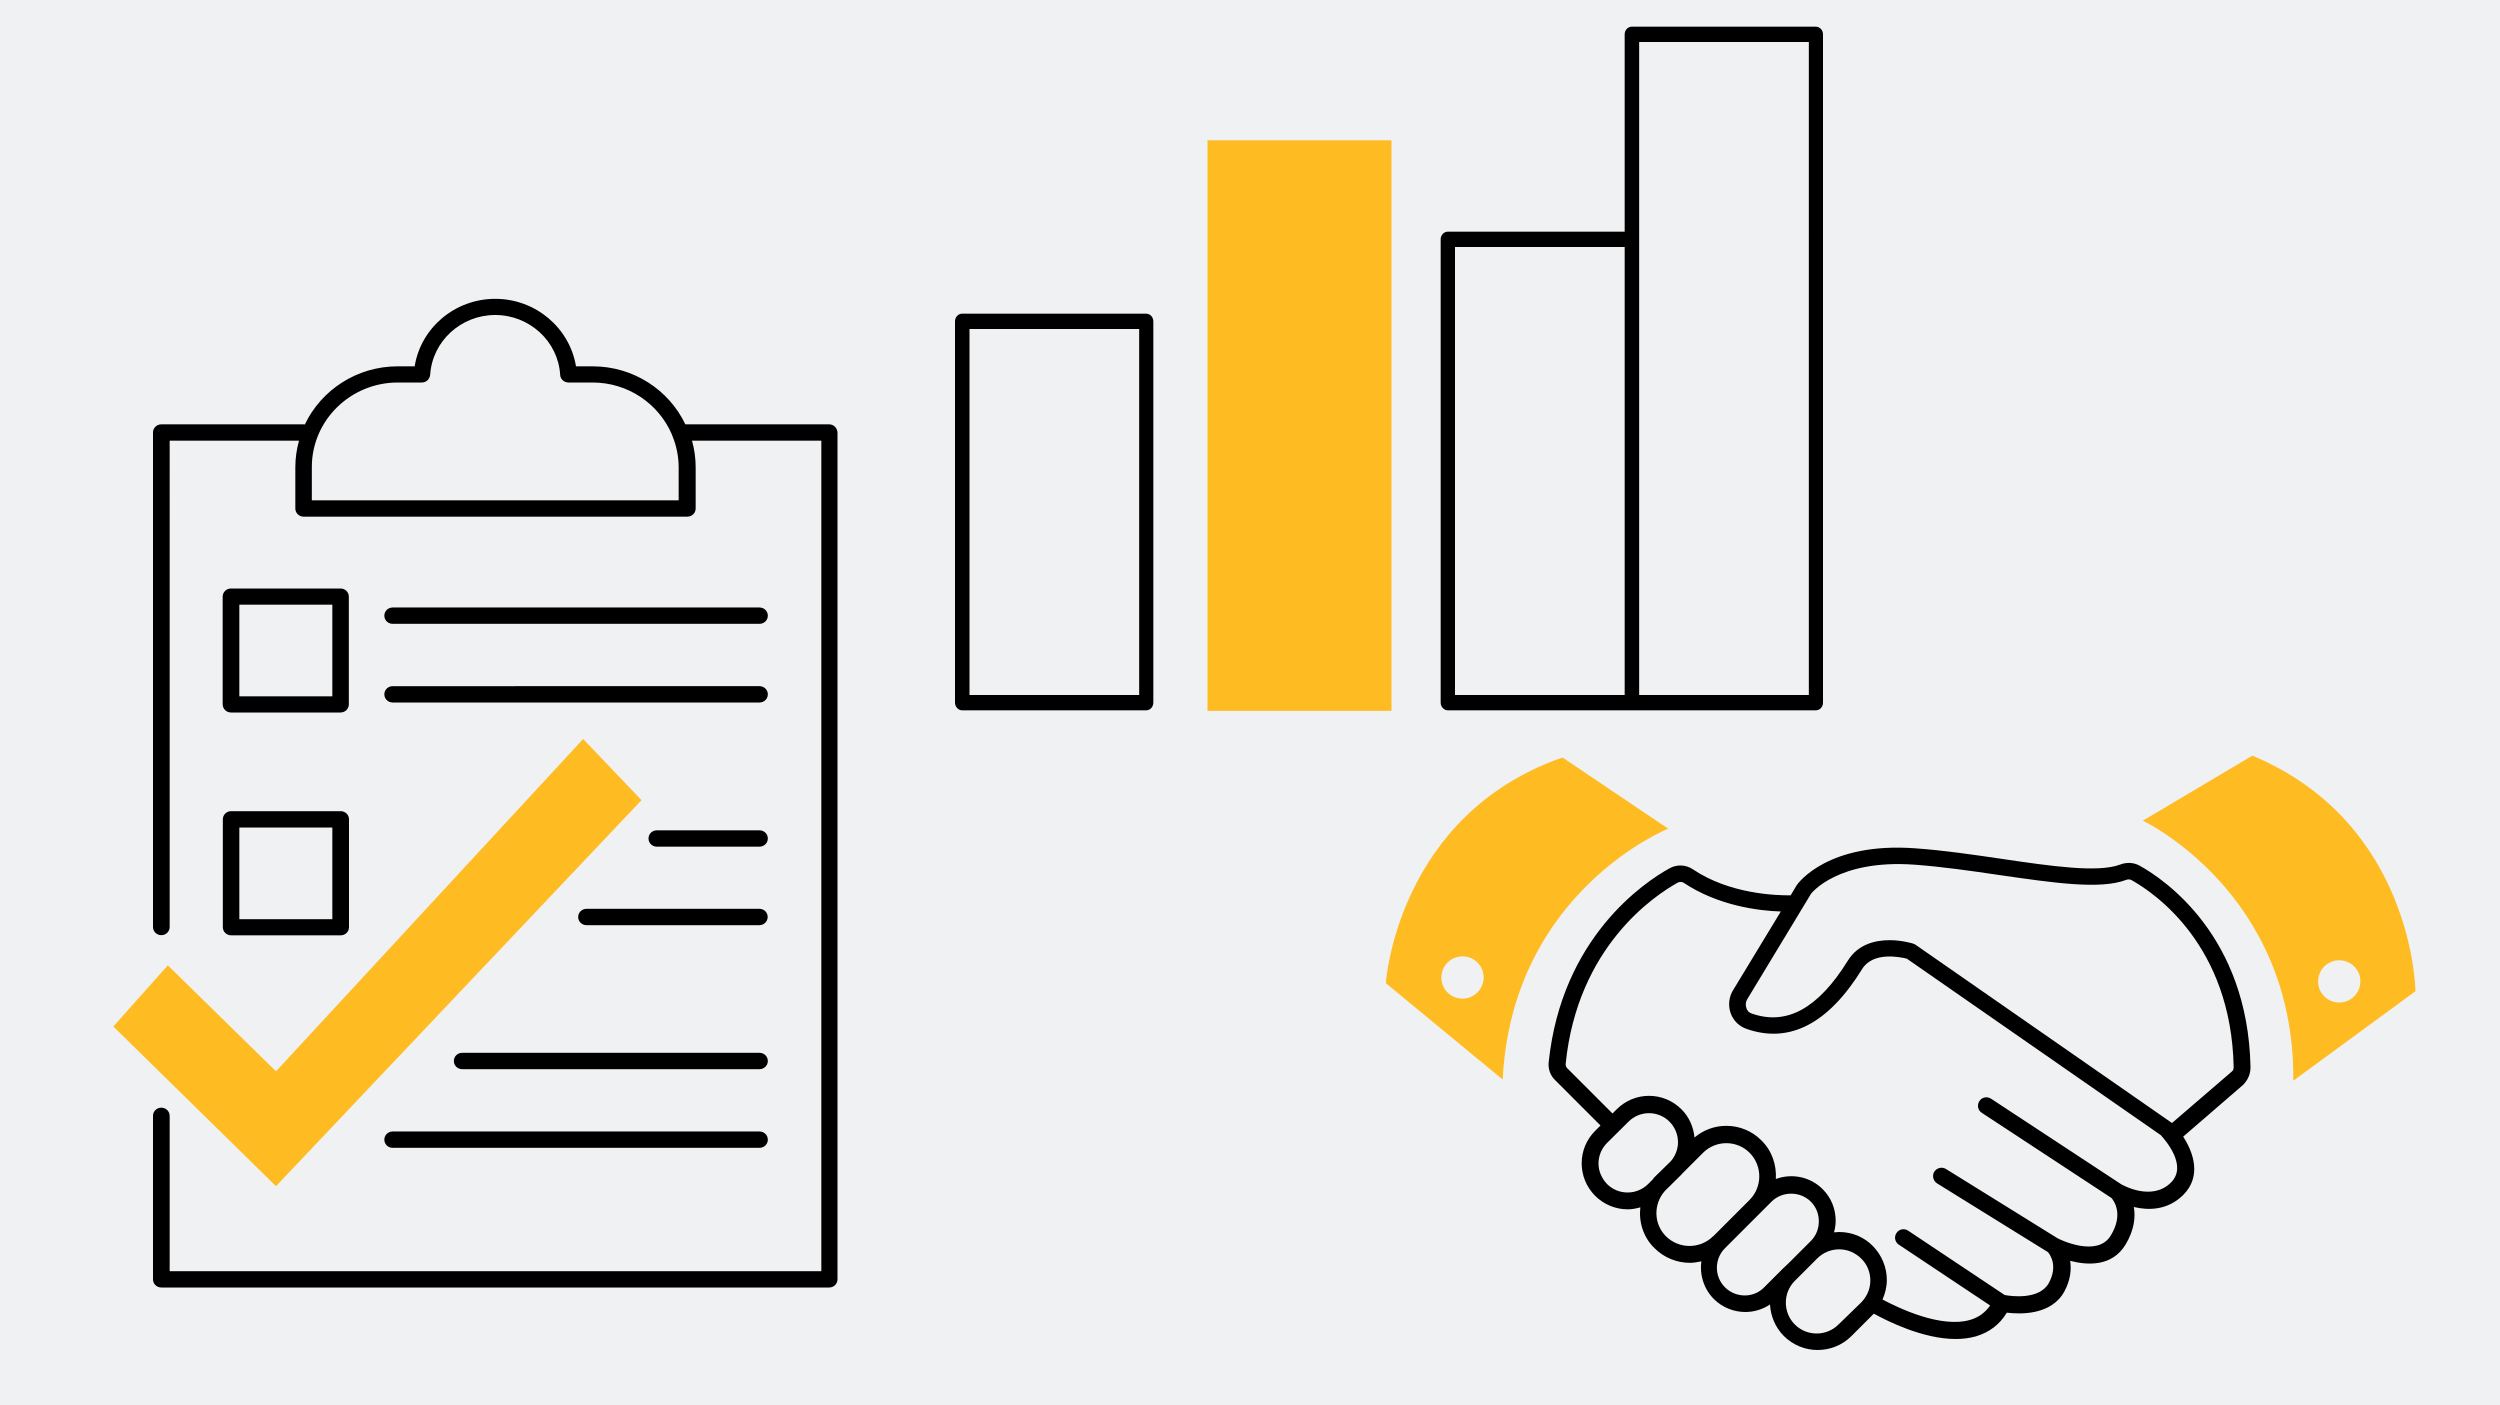 <?xml version="1.0" encoding="UTF-8"?> <!-- Generator: Adobe Illustrator 26.0.3, SVG Export Plug-In . SVG Version: 6.00 Build 0) --> <svg xmlns="http://www.w3.org/2000/svg" xmlns:xlink="http://www.w3.org/1999/xlink" version="1.1" id="Icons" x="0px" y="0px" viewBox="0 0 1500 843" style="enable-background:new 0 0 1500 843;" xml:space="preserve"> <style type="text/css"> .st0{fill:#F0F1F2;} .st1{fill:#FFBB22;} </style> <rect class="st0" width="1500" height="843"></rect> <g> <g> <g> <path class="st1" d="M165.6,711.7L68,615.9l32.7-36.7l64.9,63.6l184.3-199.4l35,36.7L165.6,711.7z"></path> </g> </g> <g> <path d="M497.5,254.6h-86.3c-9.8-20.6-31.1-34.8-55.6-34.8h-10c-3.8-23.1-24.3-40.5-48.4-40.5c-24.3,0-44.7,17.4-48.4,40.5h-10.2 c-24.6,0-45.9,14.3-55.7,34.9c-0.1,0-0.3-0.1-0.5-0.1H96.8c-2.8,0-5,2.2-5,4.9v296.7c0,2.7,2.2,4.9,5,4.9s5-2.2,5-4.9V264.4h77.6 c-1.4,5.1-2.2,10.4-2.2,15.9v24.8c0,2.7,2.2,4.9,5,4.9h230.2c2.8,0,5-2.2,5-4.9v-24.8c0-5.5-0.8-10.9-2.2-15.9h77.6v498.3h-391 v-93.2c0-2.7-2.2-4.9-5-4.9s-5,2.2-5,4.9v98.1c0,2.7,2.2,4.9,5,4.9h400.7c2.8,0,5-2.2,5-4.9v-508 C502.4,256.8,500.2,254.6,497.5,254.6z M407.2,300.2H187.1v-20c0-28,23.2-50.7,51.6-50.7h14.4c2.7,0,4.7-2,5-4.6 c1.3-20.2,18.5-35.9,39-35.9c20.6,0,37.8,15.8,39,35.9c0.1,2.5,2.3,4.6,5,4.6h14.4c21.4,0,39.7,12.8,47.6,31.1 c0.1,0.5,0.2,0.8,0.5,1.3c2.3,5.8,3.6,12,3.6,18.5V300.2L407.2,300.2z"></path> <path d="M138.6,427.5h65.7c2.8,0,5-2.2,5-4.9V358c0-2.7-2.2-4.9-5-4.9h-65.7c-2.8,0-5,2.2-5,4.9v64.7 C133.7,425.3,135.8,427.5,138.6,427.5z M143.5,362.8h55.9v55h-55.8v-55H143.5z"></path> <path d="M235.6,374.3h220.1c2.8,0,5-2.2,5-4.9c0-2.7-2.2-4.9-5-4.9H235.6c-2.8,0-5,2.2-5,4.9S232.8,374.3,235.6,374.3z"></path> <path d="M235.6,421.5h220.1c2.8,0,5-2.2,5-4.9s-2.2-4.9-5-4.9H235.6c-2.8,0-5,2.2-5,4.9S232.8,421.5,235.6,421.5z"></path> <path d="M133.7,556.3c0,2.7,2.2,4.9,5,4.9h65.7c2.8,0,5-2.2,5-4.9v-64.7c0-2.7-2.2-4.9-5-4.9h-65.7c-2.8,0-5,2.2-5,4.9V556.3z M143.5,496.5h55.9v55h-55.8v-55H143.5z"></path> <path d="M455.7,545.3H351.9c-2.8,0-5,2.2-5,4.9c0,2.7,2.2,4.9,5,4.9h103.7c2.8,0,5-2.2,5-4.9C460.6,547.5,458.5,545.3,455.7,545.3 z"></path> <path d="M455.7,631.7H277.3c-2.8,0-5,2.2-5,4.9c0,2.7,2.2,4.9,5,4.9h178.4c2.8,0,5-2.2,5-4.9C460.7,633.9,458.5,631.7,455.7,631.7 z"></path> <path d="M235.6,688.7h220.1c2.8,0,5-2.2,5-4.9c0-2.7-2.2-4.9-5-4.9H235.6c-2.8,0-5,2.2-5,4.9C230.6,686.5,232.8,688.7,235.6,688.7 z"></path> <path d="M455.7,498.2h-61.6c-2.8,0-5,2.2-5,4.9s2.2,4.9,5,4.9h61.6c2.8,0,5-2.2,5-4.9S458.5,498.2,455.7,498.2z"></path> </g> </g> <g> <rect x="724.5" y="84.2" class="st1" width="110.4" height="342.3"></rect> <g> <path d="M687.7,188.2H577.3c-2.4,0-4.3,2.1-4.3,4.6v228.8c0,2.5,2,4.6,4.3,4.6h110.4c2.4,0,4.3-2.1,4.3-4.6V192.8 C692,190.3,690.1,188.2,687.7,188.2z M683.5,417H581.7V197.4h101.8V417z"></path> <path d="M1089.5,16H979.1c-2.4,0-4.3,2.1-4.3,4.6V139H868.7c-2.4,0-4.3,2.1-4.3,4.6v278c0,2.5,2,4.6,4.3,4.6h110.4h110.4 c2.4,0,4.3-2.1,4.3-4.6v-401C1093.8,18,1091.8,16,1089.5,16z M873,148.2h101.8V417H873V148.2z M1085.3,417H983.5V143.6V25.2h101.8 V417z"></path> </g> </g> <g> <g> <path d="M1264.8-416.9c-66.9,0-121.3,54.4-121.3,121.3s54.4,121.3,121.3,121.3s121.3-54.4,121.3-121.3S1331.8-416.9,1264.8-416.9z M1264.8-181c-63.2,0-114.6-51.4-114.6-114.6s51.4-114.6,114.6-114.6s114.6,51.4,114.6,114.6S1328-181,1264.8-181z"></path> <path d="M1522.4-70.7c-1.4-6.2-5-12.4-10.2-17.7l-90.6-90.6c-1.3-1.3-3.4-1.3-4.7,0l-3.5,3.5l-28.4-28.4 c19.5-25.5,31.1-57.3,31.1-91.7c0-83.4-67.8-151.1-151.2-151.1s-151.2,67.8-151.2,151.1s67.8,151.1,151.2,151.1 c34.5,0,66.3-11.6,91.7-31.1l28.4,28.4l-3.5,3.5c-1.3,1.3-1.3,3.4,0,4.7l90.6,90.6c5.2,5.2,11.5,8.9,17.7,10.2 c1.8,0.4,3.5,0.6,5.2,0.6c4.5,0,8.4-1.5,11.3-4.3l12.4-12.4C1522.5-58.1,1523.8-64,1522.4-70.7z M1120.4-295.6 c0-79.6,64.8-144.4,144.4-144.4s144.4,64.8,144.4,144.4s-64.8,144.4-144.4,144.4S1120.4-215.9,1120.4-295.6z M1361.8-179.8 c6.8-5.7,13.1-12,18.8-18.8l27.9,27.9l-18.8,18.8L1361.8-179.8z M1513.9-59l-12.4,12.4c-2.2,2.2-5.8,2.9-10.2,1.9 c-4.9-1.1-10-4.1-14.4-8.4l-88.2-88.2l27-27l0,0l0,0l3.5-3.5l88.2,88.2c4.4,4.4,7.3,9.5,8.4,14.4 C1516.8-64.8,1516.1-61.2,1513.9-59z"></path> </g> <polygon class="st1" points="1345.5,-308.8 1278,-308.8 1278,-376.3 1252,-376.3 1252,-308.8 1184.5,-308.8 1184.5,-282.8 1252,-282.8 1252,-215.3 1278,-215.3 1278,-282.8 1345.5,-282.8 "></polygon> </g> <g> <g> <path class="st1" d="M-393.1,199.2c20.2,9,46.5,17.7,78.2,22.2l11.2-82.2C-319.1,144.8-359.5,162-393.1,199.2z"></path> <path class="st1" d="M-439.5,290.7l112.6,17.2l10.7-77.9c-34.1-4.8-61.9-14.2-83-23.8C-417,227.8-432.1,255.6-439.5,290.7z"></path> <path class="st1" d="M-433.8,394.3c42-7.6,82.4-4.1,95.6-2.5l10.3-75.3l-113-17.2C-442.4,311.3-445.8,352.5-433.8,394.3z"></path> <path class="st1" d="M-225.3,221.8c-22.4-44.7-56.6-72.1-69.9-81.5l-11.2,82.2C-294.8,223.8-261.4,226.6-225.3,221.8z"></path> <path class="st1" d="M-243,428.3c-21.2-10.5-50.8-21.5-87.9-26.8l-11.2,82.4c7.6,0.9,15.3,1.3,22.8,1.1 C-284.5,475.9-260,453.5-243,428.3z"></path> <path class="st1" d="M-212.6,228.7c11.7,27,18.9,59.4,16,97.1l46.6,6.4c5.1-41.2-4.6-80.9-25-113.7 C-187.2,223.1-199.9,226.4-212.6,228.7z"></path> <path class="st1" d="M-235.3,432.2c-12.8,19.1-29.5,36.8-51.6,49c27.4-5.8,52.6-18.1,73.9-35.4 C-218,442.3-225.5,437.5-235.3,432.2z"></path> <path class="st1" d="M-339.5,400.4c-12.8-1.4-51.7-4.7-91.7,2.3c9.7,28.8,27.2,56.8,58.3,74.9c7.2,2.1,14.6,3.8,22.2,5 L-339.5,400.4z"></path> <path class="st1" d="M-197.6,334.4c-2.4,14.4-10.7,53.8-32.9,90.4c11,6,19.1,11.4,24.4,15.3c28-25.2,48-59.6,54.9-99.3 L-197.6,334.4z"></path> <path class="st1" d="M-442.3,396c-12.2-43.4-8.7-85.6-7.3-98l-46.3-7.1c-4.7,41.1,5.3,80.6,26,113.2 C-460.9,400.7-451.6,398.1-442.3,396z"></path> <path class="st1" d="M-448,289.4c7.5-36.1,22.8-64.6,40.9-87.1c-15.8-7.9-27.1-15.4-33.4-20.1c-27.8,25.5-47.6,60.1-54.1,100.1 L-448,289.4z"></path> <path class="st1" d="M-319.4,317.7l-10.3,75.2c38.9,5.4,69.7,17,91.5,27.9c21.5-35.3,29.6-73.7,32-87.6L-319.4,317.7z"></path> <path class="st1" d="M-439.8,404.4c-8.5,1.8-17,4.2-25.2,7.1c15.9,22.3,36.9,41,61.7,53.9C-421.2,447.7-432.6,426.2-439.8,404.4z"></path> <path class="st1" d="M-221.3,230.1c-16.5,2.4-32.5,3.2-46.3,3.2c-18.4,0-33-1.4-39.9-2.2l-10.7,78l113.1,15.5 C-202.4,287.8-209.7,256.3-221.3,230.1z"></path> <path class="st1" d="M-401.3,195.4c27.8-31.6,60.5-49.7,81.2-58.9c-42.6-0.7-82.5,14.2-113.7,39.9 C-427.2,181-416.3,188.1-401.3,195.4z"></path> <path class="st1" d="M-216.3,220.5c12.3-2.1,24.7-5.1,36.5-9.4c-23.1-33.1-57.6-58.2-98.7-68.9 C-261.2,156.6-234.7,182.8-216.3,220.5z"></path> </g> <path d="M-131.4,153.8C-170,103.7-225.6,71-287.8,61.7c-0.5-0.1-1,0-1.4,0.1c-0.1,0-0.1-0.1-0.2-0.1c-2.4-0.3-4.6,1.3-5,3.7 l-5.9,40.1c-0.3,2.4,1.3,4.6,3.7,5c0.2,0,0.4,0,0.7,0c2.1,0,4-1.6,4.3-3.7l5.3-35.9c58.8,9.4,111.3,40.7,148,88.3 c37.5,48.7,53.4,108.1,44.6,167.2c-18.3,122.9-133.1,208-256,189.7c-1.6-0.2-3.1,0.5-4,1.7c0,0,0,0.1-0.1,0.1 c-0.1,0.2-0.3,0.3-0.3,0.5c-0.5,0.7-0.9,1.5-0.9,2.5v32.4c-56.3,1-113.5,14-113.5,37.3c0,2.4,2,4.4,4.4,4.4h232.3 c2.4,0,4.4-2,4.4-4.4c0-24-60.8-37.2-118.8-37.4v-27.9c10.1,1.3,20,2,29.9,2c114,0,214.1-83.6,231.4-199.6 C-76,266.1-92.5,204.4-131.4,153.8z M-238.1,586.1h-220.1c8.6-11.3,48.9-24.3,110.1-24.3S-246.7,574.9-238.1,586.1z"></path> </g> <g> <path class="st1" d="M1913.9,40.4h-36.8c-4.9,0-8.9-4.1-8.9-9.2l-8.9-222c0-7.6,6-13.8,13.4-13.8h45.7c7.4,0,13.4,6.1,13.4,13.8 l-8.9,222C1922.8,36.3,1918.8,40.4,1913.9,40.4z"></path> <path d="M1932-230.4h-11c14.5-9,24.3-25.4,24.3-44c0-28.3-22.4-51.4-49.9-51.4s-49.9,23-49.9,51.4c0,18.7,9.8,35.1,24.3,44h-11 h-71.7c14.5-9,24.3-25.4,24.3-44c0-28.3-22.4-51.4-49.9-51.4s-49.9,23-49.9,51.4c0,18.7,9.8,35.1,24.3,44h-11h-71.7 c14.5-9,24.3-25.4,24.3-44c0-28.3-22.4-51.4-49.9-51.4s-49.9,23-49.9,51.4c0,18.7,9.8,35.1,24.3,44h-11 c-14.4,0-26.2,12.1-26.2,27.1l13.4,251.6c0,9.8,7.8,17.8,17.2,17.8h64.2c2.1,0,3.9-1.8,3.9-4c0-2.2-1.7-4-3.9-4H1596 c-5.2,0-9.5-4.4-9.5-10l-13.4-251.6c0-10.5,8.3-19,18.4-19h115.2c-4.7,4.9-7.6,11.7-7.6,19.2l13.4,251.6c0,9.8,7.8,17.8,17.2,17.8 h64.2c2.1,0,3.9-1.8,3.9-4c0-2.2-1.7-4-3.9-4h-64.2c-5.2,0-9.5-4.4-9.5-10l-13.4-251.6c0-10.5,8.3-19,18.4-19h28.5h86.7 c-4.7,4.9-7.6,11.7-7.6,19.2l13.4,251.6c0,9.8,7.8,17.8,17.2,17.8h64.2c9.5,0,17.2-8,17.2-17.6l13.4-252 C1958.2-218.3,1946.5-230.4,1932-230.4z M1585.9-274.4c0-23.9,18.9-43.4,42.1-43.4s42.1,19.5,42.1,43.4S1651.2-231,1628-231 S1585.9-250.5,1585.9-274.4z M1853.4-274.4c0-23.9,18.9-43.4,42.1-43.4s42.1,19.5,42.1,43.4s-18.9,43.4-42.1,43.4 S1853.4-250.5,1853.4-274.4z M1719.6-274.4c0-23.9,18.9-43.4,42.1-43.4s42.1,19.5,42.1,43.4s-18.9,43.4-42.1,43.4 S1719.6-250.5,1719.6-274.4z M1937.1,48.3c0,5.4-4.3,9.8-9.5,9.8h-64.2c-5.2,0-9.5-4.4-9.5-10l-13.4-251.6c0-10.5,8.3-19,18.4-19 h28.5h44.6c10.2,0,18.4,8.5,18.4,18.8L1937.1,48.3z"></path> </g> <g> <path d="M1350.3,640.2c-1.6-78.5-51.3-112.3-66.5-120.8c-3.5-1.9-7.6-2.2-11.6-0.7c-13.2,5.1-41.5,1-71.3-3.4 c-17-2.5-34.7-5.1-51.6-6.3c-52.3-3.9-70.2,20.6-71.2,22l-3.7,6.2c-8.5,0.1-36.7-0.7-58.8-15.7c-4.1-2.7-9.4-3-13.9-0.5 c-15,8.3-64.7,41.4-72.5,116.4c-0.4,4,1,8,4,10.8l27.1,27.1l-3.2,3.2c-5.2,5.2-8.1,12.1-8.1,19.5c0,7.3,2.9,14.3,8.1,19.5 c5.3,5.3,12.4,8.1,19.5,8.1c2.6,0,5.1-0.5,7.6-1.2c-1,8.7,1.7,17.9,8.5,24.5c5.8,5.8,13.5,8.8,21.3,8.8c2.2,0,4.5-0.4,6.8-0.9 c-1.1,8.1,1.4,16.4,7.5,22.6c5.2,5.2,12.1,7.8,18.9,7.8c5.1,0,10.3-1.5,14.8-4.5c0.4,6.8,3,13.5,8.2,18.8 c5.6,5.6,12.9,8.5,20.3,8.5c7.3,0,14.7-2.7,20.3-8.3l13.4-13.4l0.1-0.1c8.2,4.5,29.5,15.2,49.1,15.2c4.2,0,8.3-0.5,12.2-1.6 c8-2.4,14.2-7.1,18.5-14.2c8.1,1,26.7,1.6,34.5-12.7c3.7-6.8,4.3-13.2,3.5-18.4c10.4,2.7,25.1,3.6,33.2-9.7 c5.2-8.6,6.1-16.4,5-22.6c8.7,2.1,20.3,2.1,29.7-7.3c10.9-10.9,6.3-25.1-0.1-34.9l36-31.1C1348.7,648,1350.4,644.3,1350.3,640.2z M988.9,710.4c-6.8,6.8-17.9,6.8-24.7,0c-3.2-3.4-5.1-7.7-5.1-12.3c0-4.7,1.9-9.1,5.1-12.3l12.9-12.8c3.2-3.2,7.6-5.1,12.3-5.1l0,0 c4.7,0,9.1,1.9,12.3,5.1c3.2,3.2,5.1,7.7,5.1,12.3c0,4.2-1.6,8.2-4.2,11.3l-10.1,9.9c-0.2,0.2-0.5,0.6-0.7,1L988.9,710.4z M1027.8,741.8c-7.8,7.7-20.4,7.7-28.2,0c-7.5-7.5-7.6-19.4-0.7-27.2l9.9-9.8c0.2-0.2,0.5-0.7,0.9-1l12.1-12.1 c3.7-3.7,8.7-5.8,14-5.8l0,0c5.3,0,10.3,2.1,14,5.8c7.7,7.8,7.7,20.4,0,28.2l-21.7,21.7l0,0L1027.8,741.8z M1035,772.4 c-6.5-6.5-6.5-17,0-23.5l21.9-21.9l0,0l6-6c3.2-3.2,7.5-4.8,11.8-4.8s8.6,1.6,11.8,4.8c3.1,3.1,4.8,7.3,4.8,11.8 c0,4.5-1.7,8.7-4.8,11.8l-12.9,12.9l-3.9,3.7l0,0l-11.2,11.2C1052.2,778.9,1041.6,778.9,1035,772.4z M1103.1,794.7 c-7.2,7.2-19,7.2-26.2,0c-7.2-7.2-7.2-19,0-26.2l0,0l13.4-13.4c3.5-3.5,8.2-5.5,13.2-5.5l0,0c5,0,9.6,2,13.2,5.5 c3.6,3.5,5.5,8.2,5.5,13.2c0,5-2,9.6-5.5,13.2L1103.1,794.7z M1302.6,709.5c-11.4,11.4-28.7,1.7-29.8,1.1l-78.2-51.4 c-2.4-1.5-5.5-0.9-7,1.5c-1.5,2.4-0.9,5.5,1.5,7l77.8,51.1c1.6,1.9,7.3,9.9-0.5,22.6c-8.1,13.2-30.3,2.4-31.8,1.6l-67-41.6 c-2.4-1.5-5.5-0.7-7,1.6s-0.7,5.5,1.6,7l66.6,41.3c1.4,1.7,6,8.3,0.5,18.5c-5.6,10.2-22.5,8-26.5,7.2l-57.9-38.6 c-2.4-1.6-5.5-0.9-7,1.4c-1.6,2.4-0.9,5.5,1.4,7l54.8,36.5c-3,4.2-6.8,7.1-11.9,8.6c-17.6,5.2-43.1-7.1-52.7-12.2 c1.6-3.6,2.6-7.6,2.6-11.7c0-7.6-3-14.8-8.3-20.3c-5.3-5.5-12.6-8.5-20.3-8.5l0,0c-1,0-2.1,0.2-3.1,0.2c0.6-2.2,1-4.5,1-7 c0-7.1-2.7-13.8-7.8-18.9c-7.6-7.6-18.6-9.6-28.1-6.1c0.5-8.3-2.2-16.8-8.6-23.1c-5.6-5.7-13.2-8.8-21.1-8.8l0,0 c-7.1,0-13.8,2.5-19.1,7c-0.6-6.3-3.2-12.3-7.8-16.9c-5.2-5.2-12.1-8.1-19.5-8.1l0,0c-7.3,0-14.2,2.9-19.4,8.1l-2.5,2.5l-27.1-27.1 c-0.7-0.7-1.1-1.7-1-2.7c7.1-70.3,53.2-100.9,67.2-108.7c1.1-0.6,2.4-0.6,3.5,0c20.8,13.9,45.2,16.9,58.4,17.3l-28.7,47.3 c-2.5,4.1-3,9.2-1.4,13.7c1.6,4.5,5,7.8,9.4,9.4c25.8,9.1,49.2-3,69.5-35.9c6.6-10.7,23.2-7.1,26.8-6.2l152.4,105.9 C1298.9,683.8,1312.8,699.3,1302.6,709.5z M1339,643l-35.8,30.8l-154.1-107.1l-1.4-0.6c-0.5-0.1-6.5-2-13.9-2 c-8.6,0-19,2.4-25.1,12.3c-17.8,28.7-36.7,39.1-57.7,31.7c-2.1-0.7-3-2.4-3.2-3.4c-0.6-1.7-0.4-3.6,0.5-5.1l38.3-63.3 c0.1-0.2,15.9-20.8,62-17.5c16.5,1.2,33.9,3.7,50.8,6.2c32.7,4.7,60.8,8.9,76.4,2.9c0.6-0.2,1.9-0.5,3,0.1 c14,7.8,59.9,39,61.4,112.2C1340.2,641.4,1339.9,642.4,1339,643z"></path> <g> <path class="st1" d="M831.5,589.9l70.1,57.8c5.7-113,99.3-150.5,99.3-150.5l-63.4-42.7C838.1,489.1,831.5,589.9,831.5,589.9z M877.5,599.2c-7.1,0-12.7-5.7-12.7-12.7s5.7-12.7,12.7-12.7c7.1,0,12.7,5.7,12.7,12.7S884.4,599.2,877.5,599.2z"></path> <path class="st1" d="M1351.4,453.4l-65.7,39c0,0,91.2,42.9,90.3,156l73.3-53.7C1449.2,594.8,1448.5,493.9,1351.4,453.4z M1402.8,601.5c-7.1-0.4-12.4-6.5-11.9-13.4c0.4-7.1,6.5-12.4,13.4-11.9c7.1,0.4,12.4,6.5,11.9,13.4 C1415.8,596.6,1409.8,601.9,1402.8,601.5z"></path> </g> </g> </svg> 
